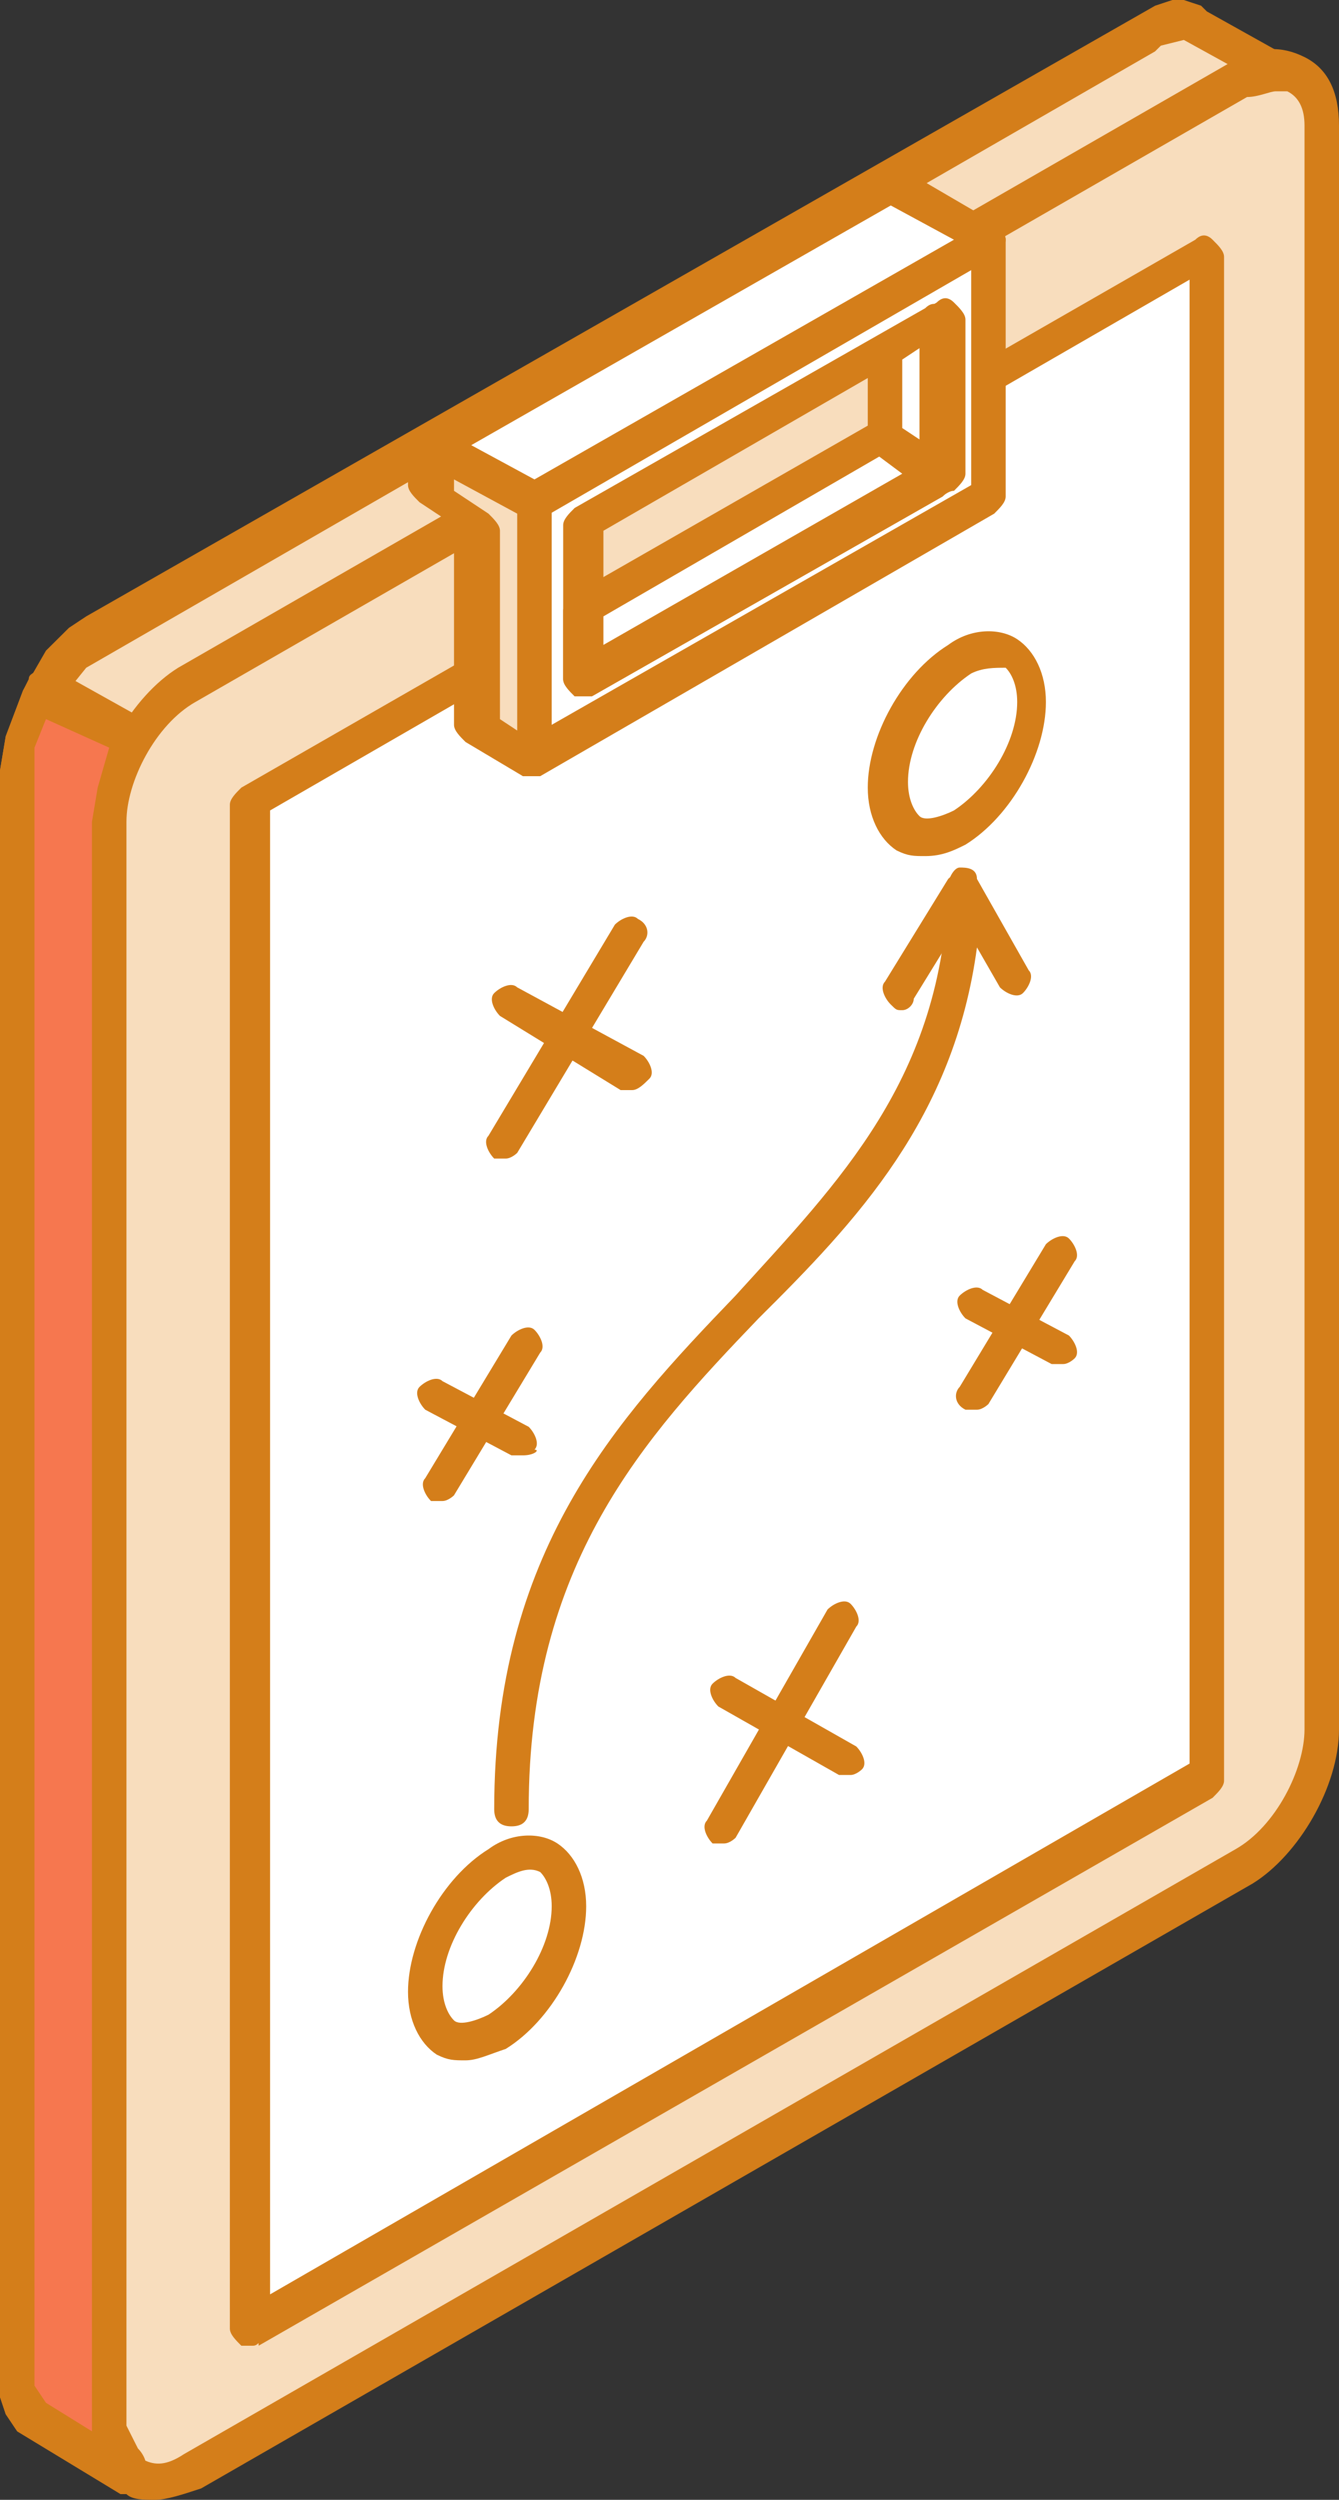 <?xml version="1.0" encoding="UTF-8"?> <svg xmlns="http://www.w3.org/2000/svg" width="45" height="84" viewBox="0 0 45 84" fill="none"><rect x="0" y="0" width="45" height="84" fill="#333333" stroke="none"/><path fill-rule="evenodd" clip-rule="evenodd" d="M4.442 83.233L1.352 81.507L1.158 81.315L0.965 81.123L0.772 80.931V80.74L0.579 80.548V80.356V79.973V79.781V25.89V25.507V25.315V24.931L0.772 24.548V24.356L0.965 23.973L1.158 23.589L1.352 23.205L1.545 23.014L1.738 22.63L1.931 22.438L2.124 22.247L2.317 21.863L2.704 21.671L2.897 21.479L3.283 21.288L8.884 18.027L12.36 16.109L29.356 6.329L32.446 4.603L38.433 1.151L38.819 0.959L39.013 0.767H39.399H39.592H39.785H39.978H40.171L40.364 0.959L43.455 2.685L43.261 2.493H43.068H42.875H42.682H42.489L42.103 2.685H41.91L41.716 2.877L35.536 6.329L32.446 8.055L15.45 17.835L11.974 19.753L6.373 23.205H5.987L5.794 23.397L5.601 23.781L5.214 23.973L5.021 24.164L4.828 24.548L4.635 24.74L4.442 25.123L4.249 25.315L4.055 25.698V26.082L3.862 26.466L3.669 26.657V27.041V27.425V27.616V81.507V81.89V82.082V82.274L3.862 82.657L4.055 82.849V83.041H4.249L4.442 83.233Z" fill="#F8DDBD"></path><path fill-rule="evenodd" clip-rule="evenodd" d="M39.785 1.342L39.013 1.534L38.82 1.726L2.897 22.438L2.124 23.397L1.352 24.931L1.159 26.082V80.356L1.545 80.932L3.09 81.891V81.699V27.808L3.283 26.657L3.863 25.123L4.635 23.781L5.408 23.014L5.987 22.63L41.524 2.301L39.785 1.342ZM4.442 83.808C4.249 83.808 4.249 83.808 4.056 83.808L0.579 81.699L0.193 81.123L0 80.548V79.781V25.89L0.193 24.74L0.773 23.205L1.545 21.863L2.318 21.096L2.897 20.712L38.82 0.192L39.399 0H39.785L40.365 0.192L40.558 0.384L43.648 2.11C43.841 2.301 44.034 2.685 43.841 2.877C43.648 3.068 43.262 3.26 43.069 3.068L42.682 2.877L41.91 3.068V3.452L5.987 24.164L5.215 25.123L4.442 26.657L4.249 27.808V82.082L4.635 82.849C4.828 83.041 5.021 83.425 4.828 83.616C4.828 83.808 4.635 83.808 4.442 83.808Z" fill="#D47E1A"></path><path fill-rule="evenodd" clip-rule="evenodd" d="M41.717 62.712L6.373 83.041C4.828 83.808 3.669 83.233 3.669 81.507V27.616C3.669 25.89 4.828 23.781 6.373 23.014L12.167 19.753L15.644 17.836L32.639 8.055L35.536 6.329L41.717 2.877C43.262 2.11 44.42 2.685 44.42 4.411V58.301C44.227 59.836 43.069 61.945 41.717 62.712Z" fill="#F8DDBD"></path><path fill-rule="evenodd" clip-rule="evenodd" d="M42.876 3.068C42.683 3.068 42.296 3.26 41.91 3.26L6.567 23.589C5.215 24.356 4.249 26.274 4.249 27.616V81.507C4.249 82.082 4.442 82.466 4.829 82.658C5.215 82.849 5.601 82.849 6.18 82.466L41.524 62.137C42.876 61.37 43.841 59.452 43.841 58.11V4.219C43.841 3.644 43.648 3.26 43.262 3.068C43.069 3.068 43.069 3.068 42.876 3.068ZM5.215 84C4.829 84 4.442 84 4.249 83.808C3.477 83.425 3.09 82.658 3.09 81.507V27.616C3.09 25.699 4.442 23.397 5.987 22.438L41.331 2.11C42.296 1.534 43.069 1.534 43.841 1.918C44.614 2.301 45 3.069 45 4.219V58.11C45 60.027 43.648 62.329 42.103 63.288L6.76 83.617C6.18 83.808 5.601 84 5.215 84Z" fill="#D47E1A"></path><path fill-rule="evenodd" clip-rule="evenodd" d="M8.498 26.849V78.247L40.558 59.836V8.63C29.935 14.575 19.313 20.712 8.498 26.849Z" fill="white"></path><path fill-rule="evenodd" clip-rule="evenodd" d="M9.077 27.233V77.096L39.978 59.26V9.397L9.077 27.233ZM8.498 78.822C8.305 78.822 8.305 78.822 8.111 78.822C7.918 78.63 7.725 78.438 7.725 78.246V27.041C7.725 26.849 7.918 26.657 8.111 26.466L40.172 8.055C40.365 7.863 40.558 7.863 40.751 8.055C40.944 8.247 41.137 8.438 41.137 8.63V59.836C41.137 60.027 40.944 60.219 40.751 60.411L8.691 78.822C8.691 78.63 8.691 78.822 8.498 78.822Z" fill="#D47E1A"></path><path fill-rule="evenodd" clip-rule="evenodd" d="M19.699 22.822C19.699 20.904 19.699 19.37 19.699 17.644C23.562 15.342 27.618 13.041 31.48 10.931C31.48 12.849 31.48 14.383 31.48 16.109C27.618 18.219 23.755 20.52 19.699 22.822ZM33.412 16.685V8.055L18.154 16.877V25.507L33.412 16.685Z" fill="white"></path><path fill-rule="evenodd" clip-rule="evenodd" d="M20.279 17.835V21.671L30.901 15.534V11.698L20.279 17.835ZM19.699 23.397C19.506 23.397 19.506 23.397 19.313 23.397C19.12 23.205 18.927 23.014 18.927 22.822V17.644C18.927 17.452 19.12 17.26 19.313 17.068L31.094 10.356C31.287 10.164 31.48 10.164 31.673 10.356C31.867 10.548 32.06 10.74 32.06 10.931V16.109C32.06 16.301 31.867 16.493 31.673 16.685L19.892 23.397C19.892 23.397 19.892 23.397 19.699 23.397ZM18.54 17.068L32.639 9.014V16.301L18.54 24.356V17.068ZM17.961 26.082C17.768 26.082 17.768 26.082 17.575 26.082C17.382 25.89 17.189 25.698 17.189 25.507V16.877C17.189 16.685 17.382 16.493 17.575 16.301L32.832 7.479C33.025 7.287 33.218 7.287 33.412 7.479C33.605 7.671 33.798 7.863 33.798 8.055V16.685C33.798 16.877 33.605 17.068 33.412 17.26L18.154 26.082C18.154 26.082 18.154 26.082 17.961 26.082Z" fill="#D47E1A"></path><path fill-rule="evenodd" clip-rule="evenodd" d="M17.962 16.877L33.412 8.055L31.288 6.904L29.936 6.137L14.678 14.959L17.962 16.877Z" fill="white"></path><path fill-rule="evenodd" clip-rule="evenodd" d="M15.837 14.959L17.962 16.11L32.06 8.055L29.936 6.904L15.837 14.959ZM17.962 17.452C17.768 17.452 17.768 17.452 17.575 17.452L14.292 15.534C14.099 15.342 13.906 15.151 13.906 14.959C13.906 14.767 14.099 14.575 14.292 14.384L29.549 5.562C29.743 5.37 29.936 5.37 30.129 5.562L33.412 7.479C33.605 7.671 33.798 7.863 33.798 8.055C33.798 8.247 33.605 8.438 33.412 8.63L18.155 17.452C18.155 17.452 18.155 17.452 17.962 17.452Z" fill="#D47E1A"></path><path fill-rule="evenodd" clip-rule="evenodd" d="M4.442 83.233L1.352 81.507L1.158 81.315L0.965 81.123L0.772 80.932V80.74L0.579 80.548V80.356V79.973V79.781V25.89V25.507V25.315V24.931L0.772 24.548V24.356L0.965 23.973L1.158 23.589L1.352 23.205L4.442 25.123L4.249 25.315L4.055 25.699V26.082L3.862 26.466L3.669 26.657V27.041V27.425V27.616V81.507V81.891V82.082V82.274L3.862 82.657L4.055 82.849V83.041H4.249L4.442 83.233Z" fill="#F6774F"></path><path fill-rule="evenodd" clip-rule="evenodd" d="M1.545 24.164L1.159 25.123V25.89V80.164L1.545 80.74L3.09 81.698V81.507V27.616L3.283 26.466L3.67 25.123L1.545 24.164ZM4.442 83.808C4.249 83.808 4.249 83.808 4.056 83.808L0.579 81.698L0.193 81.123L0 80.548V79.781V25.89L0.193 24.739L0.773 23.205L0.966 22.822C0.966 22.63 1.159 22.63 1.352 22.438C1.545 22.438 1.738 22.438 1.738 22.438L4.828 24.164C5.021 24.164 5.021 24.356 5.021 24.548C5.021 24.74 5.021 24.931 5.021 24.931L4.442 26.082L4.249 27.233V81.507L4.635 82.274C4.828 82.466 5.021 82.849 4.828 83.041C4.828 83.808 4.635 83.808 4.442 83.808Z" fill="#D47E1A"></path><path fill-rule="evenodd" clip-rule="evenodd" d="M14.678 16.685L16.223 17.452V24.356L17.962 25.507V16.877L14.678 14.959V16.685Z" fill="#F8DDBD"></path><path fill-rule="evenodd" clip-rule="evenodd" d="M16.802 24.165L17.382 24.548V17.26L15.258 16.11V16.493L16.416 17.26C16.609 17.452 16.802 17.644 16.802 17.836V24.165ZM17.961 26.082C17.768 26.082 17.768 26.082 17.575 26.082L15.644 24.932C15.451 24.74 15.258 24.548 15.258 24.356V17.644L14.099 16.877C13.906 16.685 13.712 16.493 13.712 16.302V14.959C13.712 14.767 13.906 14.575 14.099 14.384C14.292 14.192 14.485 14.192 14.678 14.384L17.961 16.302C18.154 16.493 18.348 16.685 18.348 16.877V25.507C18.348 25.699 18.154 25.89 17.961 26.082C18.154 26.082 18.154 26.082 17.961 26.082Z" fill="#D47E1A"></path><path fill-rule="evenodd" clip-rule="evenodd" d="M29.742 11.89V14.767L31.674 15.918V10.74L29.742 11.89Z" fill="white"></path><path fill-rule="evenodd" clip-rule="evenodd" d="M30.322 14.383L30.901 14.767V11.699L30.322 12.082V14.383ZM31.674 16.685C31.481 16.685 31.481 16.685 31.288 16.493L29.356 15.342C29.163 15.151 29.163 14.959 29.163 14.767V11.89C29.163 11.699 29.356 11.507 29.549 11.315L31.481 10.164C31.674 9.973 31.867 9.973 32.06 10.164C32.253 10.356 32.446 10.548 32.446 10.74V15.918C32.446 16.11 32.253 16.301 32.06 16.493C31.867 16.493 31.674 16.685 31.674 16.685Z" fill="#D47E1A"></path><path fill-rule="evenodd" clip-rule="evenodd" d="M19.7 20.52L29.743 14.767L31.674 15.918L19.7 22.822V20.52Z" fill="white"></path><path fill-rule="evenodd" clip-rule="evenodd" d="M20.279 20.712V21.671L30.322 15.918L29.549 15.342L20.279 20.712ZM19.699 23.397C19.506 23.397 19.506 23.397 19.313 23.397C19.12 23.206 18.927 23.014 18.927 22.822V20.521C18.927 20.329 19.12 20.137 19.313 19.945L29.356 14.192C29.549 14 29.742 14 29.935 14.192L31.867 15.534C32.06 15.726 32.06 15.918 32.06 16.11C32.06 16.301 31.867 16.493 31.674 16.685L19.892 23.397C19.892 23.397 19.892 23.397 19.699 23.397Z" fill="#D47E1A"></path><path fill-rule="evenodd" clip-rule="evenodd" d="M32.639 22.63C31.481 23.397 30.515 24.931 30.515 26.274C30.515 26.849 30.708 27.233 30.901 27.424C31.094 27.616 31.674 27.425 32.06 27.233C33.219 26.466 34.185 24.931 34.185 23.589C34.185 23.014 33.991 22.63 33.798 22.438C33.412 22.438 33.026 22.438 32.639 22.63ZM31.094 28.767C30.708 28.767 30.515 28.767 30.129 28.575C29.549 28.192 29.163 27.424 29.163 26.466C29.163 24.74 30.322 22.63 31.867 21.671C32.639 21.096 33.605 21.096 34.185 21.479C34.764 21.863 35.15 22.63 35.15 23.589C35.15 25.315 33.991 27.424 32.446 28.383C32.06 28.575 31.674 28.767 31.094 28.767Z" fill="#D47E1A"></path><path fill-rule="evenodd" clip-rule="evenodd" d="M16.996 63.096C15.837 63.863 14.871 65.397 14.871 66.74C14.871 67.315 15.064 67.699 15.258 67.891C15.451 68.082 16.03 67.891 16.416 67.699C17.575 66.932 18.541 65.397 18.541 64.055C18.541 63.48 18.348 63.096 18.154 62.904C17.768 62.712 17.382 62.904 16.996 63.096ZM15.644 69.233C15.258 69.233 15.064 69.233 14.678 69.041C14.099 68.658 13.712 67.891 13.712 66.932C13.712 65.206 14.871 63.096 16.416 62.137C17.189 61.562 18.154 61.562 18.734 61.945C19.313 62.329 19.7 63.096 19.7 64.055C19.7 65.781 18.541 67.891 16.996 68.849C16.416 69.041 16.03 69.233 15.644 69.233Z" fill="#D47E1A"></path><path fill-rule="evenodd" clip-rule="evenodd" d="M17.189 61.37C16.802 61.37 16.609 61.178 16.609 60.794C16.609 52.164 20.665 47.753 24.721 43.534C28.197 39.699 31.674 36.246 31.867 29.726C31.867 29.534 32.06 29.151 32.253 29.151C32.446 29.151 32.833 29.151 32.833 29.534L34.571 32.603C34.764 32.794 34.571 33.178 34.378 33.37C34.184 33.562 33.798 33.37 33.605 33.178L32.833 31.835C32.06 37.589 28.777 41.041 25.494 44.301C21.631 48.329 17.768 52.548 17.768 60.794C17.768 61.178 17.575 61.37 17.189 61.37Z" fill="#D47E1A"></path><path fill-rule="evenodd" clip-rule="evenodd" d="M30.322 33.945C30.128 33.945 30.128 33.945 29.935 33.753C29.742 33.562 29.549 33.178 29.742 32.986L31.866 29.534C32.06 29.342 32.446 29.151 32.639 29.342C32.832 29.534 33.025 29.918 32.832 30.11L30.708 33.562C30.708 33.753 30.515 33.945 30.322 33.945Z" fill="#D47E1A"></path><path fill-rule="evenodd" clip-rule="evenodd" d="M16.995 38.931C16.802 38.931 16.802 38.931 16.609 38.931C16.416 38.74 16.223 38.356 16.416 38.164L20.665 31.069C20.858 30.877 21.244 30.685 21.437 30.877C21.824 31.068 21.824 31.452 21.631 31.644L17.382 38.74C17.382 38.74 17.189 38.931 16.995 38.931Z" fill="#D47E1A"></path><path fill-rule="evenodd" clip-rule="evenodd" d="M21.244 36.63C21.051 36.63 21.051 36.63 20.858 36.63L16.802 34.137C16.609 33.945 16.416 33.562 16.609 33.37C16.802 33.178 17.189 32.986 17.382 33.178L21.631 35.48C21.824 35.671 22.017 36.055 21.824 36.246C21.631 36.438 21.438 36.63 21.244 36.63Z" fill="#D47E1A"></path><path fill-rule="evenodd" clip-rule="evenodd" d="M24.335 61.945C24.142 61.945 24.142 61.945 23.949 61.945C23.756 61.754 23.563 61.37 23.756 61.178L27.812 54.082C28.005 53.891 28.391 53.699 28.584 53.891C28.777 54.082 28.97 54.466 28.777 54.658L24.721 61.754C24.721 61.754 24.528 61.945 24.335 61.945Z" fill="#D47E1A"></path><path fill-rule="evenodd" clip-rule="evenodd" d="M28.583 59.644C28.39 59.644 28.39 59.644 28.197 59.644L24.141 57.342C23.948 57.151 23.755 56.767 23.948 56.575C24.141 56.383 24.528 56.192 24.721 56.383L28.776 58.685C28.97 58.877 29.163 59.26 28.97 59.452C28.97 59.452 28.776 59.644 28.583 59.644Z" fill="#D47E1A"></path><path fill-rule="evenodd" clip-rule="evenodd" d="M32.833 47.37C32.64 47.37 32.64 47.37 32.447 47.37C32.06 47.178 32.06 46.794 32.253 46.603L35.15 41.808C35.343 41.616 35.73 41.425 35.923 41.616C36.116 41.808 36.309 42.192 36.116 42.383L33.219 47.178C33.219 47.178 33.026 47.37 32.833 47.37Z" fill="#D47E1A"></path><path fill-rule="evenodd" clip-rule="evenodd" d="M35.73 45.836C35.537 45.836 35.537 45.836 35.343 45.836L32.447 44.301C32.253 44.11 32.06 43.726 32.253 43.535C32.447 43.343 32.833 43.151 33.026 43.343L35.923 44.877C36.116 45.069 36.309 45.452 36.116 45.644C36.116 45.644 35.923 45.836 35.73 45.836Z" fill="#D47E1A"></path><path fill-rule="evenodd" clip-rule="evenodd" d="M14.871 50.438C14.678 50.438 14.678 50.438 14.485 50.438C14.291 50.247 14.098 49.863 14.291 49.671L17.188 44.877C17.382 44.685 17.768 44.493 17.961 44.685C18.154 44.877 18.347 45.26 18.154 45.452L15.257 50.247C15.257 50.247 15.064 50.438 14.871 50.438Z" fill="#D47E1A"></path><path fill-rule="evenodd" clip-rule="evenodd" d="M17.575 48.904C17.382 48.904 17.382 48.904 17.189 48.904L14.292 47.37C14.099 47.178 13.906 46.794 14.099 46.603C14.292 46.411 14.678 46.219 14.872 46.411L17.769 47.945C17.962 48.137 18.155 48.52 17.962 48.712C18.155 48.712 17.962 48.904 17.575 48.904Z" fill="#D47E1A"></path></svg> 